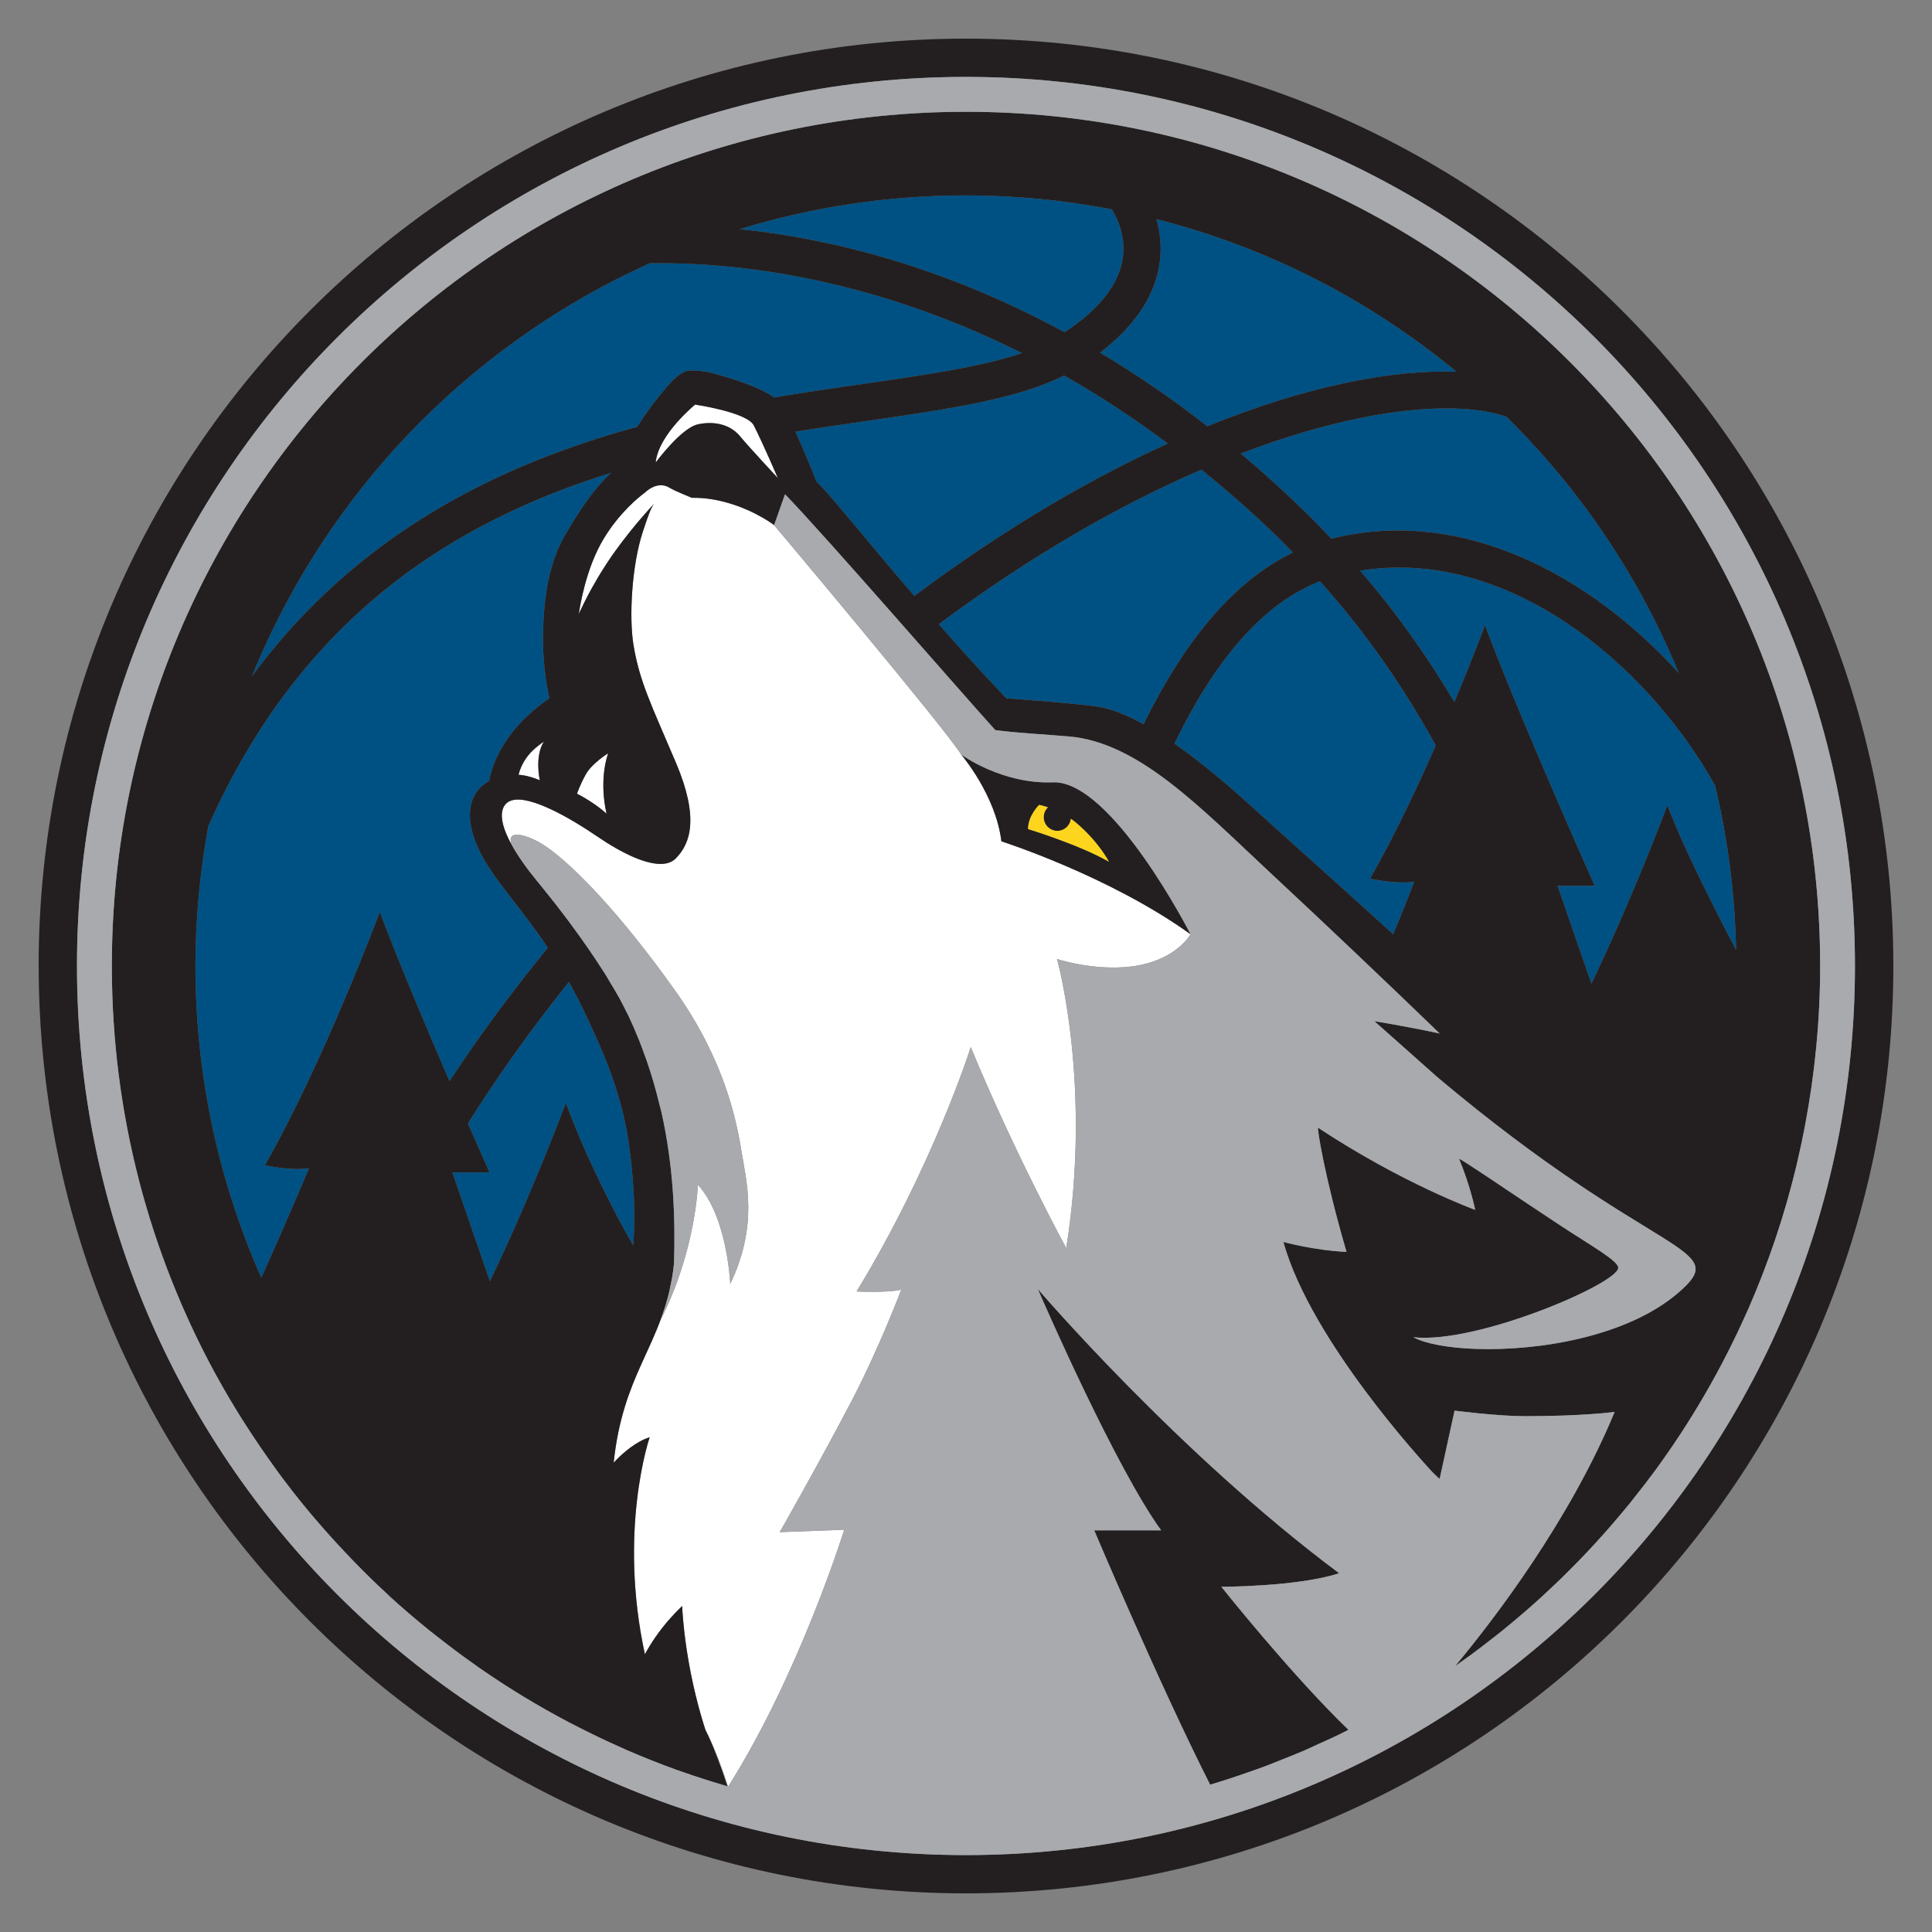 <?xml version="1.0" encoding="utf-8"?>
<!-- Generator: Adobe Illustrator 14.0.0, SVG Export Plug-In . SVG Version: 6.00 Build 43363)  -->
<!DOCTYPE svg PUBLIC "-//W3C//DTD SVG 1.1//EN" "http://www.w3.org/Graphics/SVG/1.1/DTD/svg11.dtd">
<svg version="1.1" id="Layer_1" xmlns="http://www.w3.org/2000/svg" xmlns:xlink="http://www.w3.org/1999/xlink" x="0px" y="0px"
	 width="250px" height="250px" viewBox="0 0 250 250" enable-background="new 0 0 250 250" xml:space="preserve">
<rect x="0" y="0" width="250" height="250" fill="#808080" stroke="none"/>
<g>
	<path fill="#FFFFFF" d="M77.4,74.68c0.06-0.085,0.104-0.17,0.161-0.263c0,0.006-0.008,0.014-0.011,0.014
		C77.496,74.513,77.454,74.595,77.4,74.68"/>
	<path fill="#FFFFFF" d="M84.633,65.194c-0.169,0.218-0.339,0.52-0.554,1.049c0.224-0.537,0.393-0.84,0.563-1.06L84.633,65.194z"/>
	<path fill="#FFFFFF" d="M76.755,75.796c-0.017,0.037-0.04,0.068-0.062,0.113c0.116-0.207,0.229-0.407,0.356-0.616
		c-0.011,0.002-0.017,0.011-0.022,0.014C76.939,75.477,76.846,75.632,76.755,75.796"/>
	<path fill="#FFFFFF" d="M84.064,185.983L84.064,185.983c-0.028,0.074-4.104,12.029-0.619,28.072l0.005-0.006
		C79.958,197.956,84.064,185.983,84.064,185.983"/>
	<path fill="#FFFFFF" d="M76.091,107.447c-4.05-2.625-8.96-5.087-10.599-3.465C67.126,102.368,72.041,104.821,76.091,107.447"/>
	<path fill="#FFFFFF" d="M88.276,207.9c0.034,0.836,0.385,7.801,2.994,15.924c0.048,0.096,0.093,0.197,0.146,0.3
		c-0.048-0.091-0.099-0.204-0.141-0.3C88.661,215.695,88.31,208.736,88.276,207.9"/>
	<path fill="#FFFFFF" d="M76.182,76.839c-0.037,0.076-0.079,0.153-0.122,0.229c0.122-0.237,0.257-0.483,0.399-0.746
		c-0.006,0.011-0.012,0.028-0.017,0.04C76.349,76.525,76.267,76.681,76.182,76.839"/>
	<path fill="#FFFFFF" d="M79.404,189.279c0.594-5.636,2.052-9.344,3.559-12.708C81.456,179.936,79.998,183.644,79.404,189.279"/>
	<path fill="#FFFFFF" d="M75.374,78.431c-0.063,0.133-0.116,0.243-0.17,0.351c-0.031,0.068-0.062,0.13-0.087,0.192
		c-0.051,0.105-0.085,0.184-0.119,0.251c-0.02,0.045-0.037,0.08-0.051,0.113c-0.034,0.076-0.054,0.119-0.057,0.119v0.011
		c0,0,0.249-0.577,0.724-1.526c-0.025,0.057-0.06,0.122-0.082,0.173C75.47,78.227,75.424,78.332,75.374,78.431"/>
	<path fill="#FFFFFF" d="M86.625,63.108c0.169,0.099,0.421,0.229,0.721,0.373c-0.3-0.141-0.551-0.274-0.712-0.373
		c-1.625-0.995-3.202,0.65-3.202,0.65S85.009,62.116,86.625,63.108"/>
	<path fill="#FFFFFF" d="M75.727,77.713c-0.028,0.079-0.07,0.149-0.107,0.22c0.107-0.218,0.229-0.455,0.359-0.707
		c-0.011,0.025-0.025,0.051-0.034,0.076C75.862,77.447,75.797,77.58,75.727,77.713"/>
	<path fill="#005183" d="M167.295,71.5c-0.461-0.475-0.894-0.95-1.359-1.418c-3.496-3.426-6.987-6.498-10.47-9.311
		c-10.308,4.449-21.848,10.964-33.99,20.003c2.804,3.191,5.774,6.484,8.751,9.584c0,0,8.875,0.642,11.743,1.068
		c1.843,0.271,3.887,1.111,6.007,2.278C153.163,83.185,159.438,75.296,167.295,71.5"/>
	<path fill="#005183" d="M150.051,34.089c-0.619,4.26-3.23,8.126-7.702,11.541c4.557,2.725,9.197,5.862,13.884,9.531
		c12.843-5.223,23.945-7.36,32.229-7.058c-11.164-9.237-24.358-16.071-38.824-19.746C150.113,30.017,150.364,31.936,150.051,34.089"
		/>
	<path fill="#005183" d="M160.563,58.688c2.92,2.451,5.828,5.096,8.742,7.959c1.025,1.001,1.984,2.035,2.956,3.061
		c16.984-4.248,33.547,4.783,44.972,17.383c-5.057-12.281-12.473-23.338-21.732-32.6c-0.201-0.195-0.416-0.39-0.61-0.585
		C188.496,51.735,176.232,52.705,160.563,58.688"/>
	<path fill="#005183" d="M111.693,49.677c8.086-1.17,15.313-2.216,20.539-3.988c-20.395-10.217-38.148-11.78-48.145-11.625
		C73.01,39.056,63.005,45.995,54.5,54.491c-9.358,9.364-16.829,20.565-21.894,33.004c13.756-18.609,32.196-27.439,49.844-32.267
		c1.772-2.846,3.864-5.212,4.463-5.874c0,0,1.103-1.133,1.95-1.348c0.842-0.215,2.883,0.155,2.883,0.155
		c4.813,1.275,7.176,2.369,8.431,3.271C104.203,50.754,108.07,50.194,111.693,49.677"/>
	<path fill="#005183" d="M145.285,33.386c0.345-2.388-0.387-4.633-1.413-6.294c-6.113-1.173-12.422-1.809-18.88-1.809
		c-10.204,0.006-20.022,1.538-29.268,4.37c11.182,1.156,25.879,4.565,42.026,13.344C142.238,40.047,144.785,36.825,145.285,33.386"
		/>
	<path fill="#005183" d="M137.693,48.589c-5.964,3.027-14.958,4.358-25.311,5.848c-3.039,0.441-6.215,0.904-9.458,1.419
		c1.334,2.925,2.27,5.288,2.688,6.393l0.933,0.981c1.529,1.614,6.068,7.247,11.764,13.886c11.529-8.618,22.625-15.096,32.806-19.726
		C146.58,54.004,142.092,51.088,137.693,48.589"/>
	<path fill="#005183" d="M170.797,75.214c-7.632,2.99-13.745,10.551-18.821,21.006c3.974,2.77,7.917,6.235,11.046,9.098
		c3.329,3.033,10.727,9.619,17.255,15.565c1.682-4.005,2.73-6.803,2.73-6.803c-2.283,0.387-5.724-0.382-5.724-0.382
		c3.044-5.319,6.023-11.597,8.502-17.241C181.735,89.081,176.812,81.913,170.797,75.214"/>
	<path fill="#005183" d="M63.344,151.71h-4.805l4.853,14.087c5.5-11.441,9.825-23.074,9.825-23.074
		c2.959,7.874,6.538,14.624,8.714,18.422c0.289-3.471,0.181-7.659-0.54-13.013c-0.947-6.97-3.745-12.894-5.534-16.688
		c-0.741-1.588-1.498-3.035-2.247-4.373c-5.187,6.482-9.505,12.621-13.058,18.313C62.213,149.172,63.344,151.71,63.344,151.71"/>
	<path fill="#005183" d="M176.006,73.849c4.703,5.449,8.72,11.156,12.196,16.992c2.411-5.769,3.954-9.923,3.954-9.923
		c4.576,12.19,14.2,33.708,14.2,33.708h-4.808l4.378,12.662c5.494-11.447,9.83-23.094,9.83-23.094
		c1.789,4.776,5.294,11.871,8.893,18.733c-0.147-7.323-1.083-14.44-2.723-21.28C213.066,85.776,194.969,70.763,176.006,73.849"/>
	<path fill="#005183" d="M26.951,106.927c-1.065,5.865-1.656,11.896-1.662,18.075c0.008,14.374,3.066,27.997,8.521,40.326
		c3.44-7.632,6.179-14.16,6.179-14.16c-2.284,0.378-5.718-0.385-5.718-0.385c7.62-13.335,14.875-32.788,14.875-32.788
		c2.337,6.247,5.998,14.919,9.019,21.918c3.55-5.427,7.764-11.204,12.722-17.271c-4.324-6.464-8.18-9.893-9.627-14.471
		c-1.218-3.892,0.15-6.08,2.038-7.128c0.351-2.001,1.814-6.588,7.792-10.681c-0.701-3.126-1.077-6.936-0.647-11.715
		c0.591-6.569,2.581-9.254,3.819-11.309c2.043-3.363,3.841-5.266,4.813-6.153C58.943,67.461,39.042,79.64,26.951,106.927"/>
	<path fill="#FFFFFF" d="M89.946,52.354c0,0-4.788,3.917-5.099,7.496c0,0,3.279-4.466,5.46-4.94
		c1.577-0.354,3.963-0.289,5.492,1.591c0.95,1.167,4.855,5.367,4.855,5.367s-1.891-4.409-3.118-6.823
		C96.665,53.334,89.946,52.354,89.946,52.354"/>
	<path fill="#FFFFFF" d="M89.373,64.355c-0.348-0.141-1.292-0.534-2.026-0.874c-0.297-0.144-0.551-0.274-0.721-0.373
		c-1.617-0.992-3.191,0.65-3.191,0.65s-0.048,0.037-0.13,0.096c-0.596,0.444-3.101,2.419-5.169,5.826
		c-2.36,3.889-3.098,8.875-3.245,9.788v-0.011c0.003-0.003,0.022-0.042,0.057-0.122c0.014-0.031,0.031-0.065,0.051-0.11
		c0.034-0.067,0.068-0.146,0.119-0.254c0.025-0.06,0.057-0.122,0.085-0.189c0.056-0.107,0.11-0.218,0.172-0.351
		c0.051-0.099,0.096-0.204,0.158-0.316c0.022-0.051,0.057-0.116,0.082-0.173c0,0,0.005-0.005,0.005-0.008
		c0.037-0.071,0.079-0.141,0.107-0.22c0.071-0.133,0.136-0.266,0.218-0.41c0.008-0.025,0.022-0.051,0.034-0.076
		c0.026-0.051,0.06-0.104,0.082-0.158c0.042-0.076,0.085-0.153,0.122-0.229c0.085-0.158,0.167-0.314,0.26-0.478
		c0.005-0.011,0.011-0.028,0.017-0.04c0.07-0.133,0.158-0.28,0.234-0.413c0.022-0.045,0.045-0.077,0.062-0.113
		c0.091-0.164,0.181-0.319,0.271-0.489c0.006-0.003,0.011-0.012,0.022-0.014c0.102-0.201,0.229-0.407,0.351-0.613
		c0.054-0.085,0.093-0.167,0.15-0.249c0.003,0,0.011-0.008,0.011-0.014c0.042-0.076,0.085-0.15,0.136-0.229H77.7
		c0.257-0.424,0.534-0.856,0.825-1.3c0.325-0.506,0.678-1.021,1.057-1.543c2.47-3.44,4.994-6.094,5.051-6.15l0.008-0.011
		c-0.169,0.22-0.339,0.523-0.563,1.06c-0.223,0.545-0.5,1.339-0.901,2.566c-1.464,4.466-1.786,11.15-1.204,14.669
		c0.811,4.822,2.32,7.748,5.506,15.254c2.993,7.075,1.888,10.413-0.051,12.36c-0.424,0.418-0.986,0.642-1.673,0.69
		c-2.055,0.141-5.164-1.283-8.527-3.581c-0.368-0.249-0.749-0.5-1.136-0.755c-4.05-2.625-8.968-5.079-10.599-3.465
		c-0.218,0.215-0.387,0.489-0.475,0.856c-0.144,0.557-0.093,1.215,0.099,1.936c0.204,0.775,0.585,1.623,1.071,2.499
		c-0.025-0.119-0.048-0.235-0.062-0.32c-0.45-1.659,2.388-0.952,4.811,0.78c3.259,2.332,9.166,8.228,16.492,18.54
		c6.235,8.79,7.846,16.546,8.491,20.543c0.647,4.024,2.25,9.638-1.425,17.326c0,0-0.351-8.655-4.186-12.827
		c0,0-0.277,8.553-4.825,17.474c0.028-0.079,0.051-0.158,0.079-0.243c-0.766,2.103-1.685,4.002-2.597,6.025
		c-1.509,3.358-2.968,7.072-3.562,12.708c0,0,0.142-0.164,0.387-0.413c0.749-0.757,2.465-2.334,4.273-2.883
		c0,0-4.106,11.973-0.613,28.066v0.006c0.761-1.391,1.806-2.99,3.25-4.612c0.478-0.543,1.006-1.091,1.572-1.628
		c0,0,0.002,0.033,0.002,0.085c0.034,0.836,0.385,7.795,2.999,15.924c0.042,0.096,0.09,0.209,0.141,0.3
		c0.077,0.163,0.159,0.311,0.241,0.491c0.836,1.719,1.679,3.844,2.546,6.552c0.003,0.012,0.003,0.022,0.011,0.034
		c0.006-0.012,0.014-0.022,0.014-0.028c9.245-14.618,15.011-33.222,15.011-33.222l-8.346,0.311c0,0,5.104-8.948,9.318-17.01
		c3.593-6.896,6.411-14.369,6.411-14.369c-1.752,0.43-5.777,0.231-5.777,0.231c9.952-16.37,14.771-31.616,14.771-31.616
		c5.774,13.957,12.357,26.003,12.357,26.003c3.369-21.187-1.193-37.406-1.193-37.406s4.718,1.571,9.619,0.966
		c5.788-0.723,7.656-4.169,7.656-4.169c-10.512-7.563-24.474-12.026-24.474-12.026c-0.721-5.995-5.198-11.218-5.198-11.218
		c-2.08-3.392-24.223-29.706-24.223-29.706s-2.343-1.806-5.836-2.83c-1.433-0.427-3.047-0.726-4.799-0.695
		C89.525,64.417,89.466,64.392,89.373,64.355"/>
	<path fill="#FFFFFF" d="M68.341,97.761c-1,1.238-1.238,2.507-1.238,2.507s1.006-0.028,2.745,0.698c0,0-0.698-3.069,0.531-5.003
		C70.379,95.963,69.167,96.737,68.341,97.761"/>
	<path fill="#FFFFFF" d="M78.494,105.293c0,0-1.065-3.965,0.192-7.812c0,0-2.103,1.292-2.903,2.753
		c-0.794,1.45-1.116,2.473-1.116,2.473S76.804,103.767,78.494,105.293"/>
	<path fill="#231F20" d="M124.992,5C58.734,5,5.012,58.722,5,124.991h0.006C5.012,191.274,58.734,244.994,124.992,245
		c66.286-0.006,119.991-53.726,120.007-120.009C244.982,58.722,191.277,5,124.992,5 M124.992,240.048
		C61.476,240.042,9.964,188.533,9.961,124.991C9.964,61.449,61.476,9.952,124.992,9.952c63.533,0,115.036,51.498,115.039,115.039
		C240.027,188.533,188.524,240.042,124.992,240.048"/>
	<path fill="#231F20" d="M154.056,120.892c0,0-10.184-19.96-17.832-19.661c-6.58,0.269-11.84-3.584-11.84-3.584
		s4.475,5.224,5.195,11.218C129.579,108.866,143.544,113.329,154.056,120.892 M134.466,104.157c0,0,0.461,0.082,1.134,0.308
		c-0.334,0.322-0.546,0.766-0.546,1.275c0,0.978,0.794,1.775,1.77,1.775c0.915,0,1.642-0.684,1.749-1.56
		c0.195,0.138,0.391,0.274,0.585,0.435c3.02,2.527,4.336,5.119,4.336,5.119c-3.793-2.196-10.469-4.234-10.469-4.234
		C133.059,105.482,134.466,104.157,134.466,104.157"/>
	<path fill="#231F20" d="M124.992,14.465c-61.031,0-110.522,49.485-110.522,110.525c0,19.156,4.875,37.167,13.448,52.875
		c0.008,0.028,0.028,0.051,0.045,0.073c1.043,1.917,2.153,3.788,3.307,5.631c0.294,0.452,0.585,0.91,0.879,1.362
		c1.006,1.549,2.044,3.08,3.124,4.578c0.237,0.322,0.46,0.65,0.695,0.973c1.331,1.804,2.71,3.572,4.144,5.285
		c0.187,0.232,0.387,0.447,0.568,0.662c1.261,1.486,2.558,2.934,3.892,4.341c0.348,0.379,0.698,0.746,1.049,1.108
		c1.453,1.503,2.942,2.968,4.474,4.375c0.087,0.091,0.178,0.181,0.266,0.26c1.667,1.526,3.397,3.008,5.155,4.427
		c0.317,0.254,0.642,0.503,0.961,0.752c1.476,1.17,2.982,2.306,4.517,3.397c0.373,0.266,0.743,0.531,1.11,0.791
		c3.691,2.561,7.55,4.901,11.552,7.004c0.413,0.215,0.826,0.424,1.238,0.633c1.724,0.882,3.471,1.719,5.246,2.505
		c0.328,0.152,0.656,0.305,0.984,0.446c2.111,0.91,4.256,1.77,6.436,2.555c0.189,0.068,0.393,0.13,0.585,0.198
		c1.945,0.689,3.926,1.317,5.921,1.905c0.025,0,0.057,0.017,0.079,0.017c-0.811-2.459-1.69-4.827-2.487-6.529
		c-0.082-0.181-0.164-0.328-0.241-0.491c-0.053-0.103-0.099-0.204-0.146-0.3c-2.609-8.123-2.959-15.088-2.994-15.924
		c0-0.057-0.002-0.085-0.002-0.085c-0.565,0.537-1.094,1.085-1.572,1.628c-1.444,1.622-2.49,3.222-3.25,4.612v-0.006l-0.005,0.006
		c-3.485-16.043,0.591-27.998,0.619-28.072c-1.809,0.549-3.524,2.126-4.273,2.883c-0.246,0.249-0.387,0.413-0.387,0.413
		c0.594-5.636,2.052-9.35,3.562-12.708c0.913-2.023,1.832-3.923,2.597-6.025c0.125-0.328,0.235-0.667,0.348-1.007
		c0.068-0.191,0.133-0.39,0.192-0.588c0.104-0.333,0.192-0.684,0.294-1.022c0.06-0.232,0.127-0.452,0.178-0.69
		c0.084-0.355,0.155-0.723,0.231-1.096c0.045-0.238,0.102-0.47,0.142-0.707c0.102-0.633,0.204-1.267,0.269-1.95
		c0.187-6.049-0.079-12.651-1.62-19.536c-0.074-0.345-0.184-0.69-0.266-1.035c-0.224-0.927-0.469-1.854-0.738-2.786v-0.006
		c-0.277-0.922-0.56-1.86-0.885-2.793c0-0.006,0-0.011-0.005-0.011v-0.006c-0.006-0.034-0.017-0.063-0.034-0.096
		c-0.025-0.057-0.037-0.113-0.062-0.17c-0.063-0.198-0.147-0.391-0.221-0.594c-0.231-0.639-0.455-1.277-0.721-1.934
		c0-0.005,0-0.005-0.003-0.005c-0.045-0.113-0.096-0.227-0.141-0.328c-0.354-0.865-0.718-1.725-1.125-2.584
		c-0.096-0.214-0.223-0.44-0.331-0.661c-0.289-0.576-0.58-1.158-0.904-1.758c-0.39-0.707-0.826-1.423-1.264-2.146
		c-0.141-0.232-0.266-0.461-0.407-0.692c0,0-0.002-0.006-0.002-0.012c-0.006,0-0.006-0.003-0.006-0.003s0-0.008-0.005-0.008v-0.003
		c0-0.009,0-0.009-0.006-0.009c-0.093-0.142-0.175-0.282-0.263-0.424c-0.06-0.091-0.125-0.178-0.178-0.269
		c-1.283-2.018-2.696-4.036-4.107-5.944c-0.15-0.209-0.308-0.413-0.458-0.619c-0.503-0.667-0.995-1.314-1.484-1.945
		c-0.229-0.288-0.452-0.582-0.678-0.856c-0.398-0.511-0.783-0.98-1.167-1.458c-0.209-0.26-0.436-0.534-0.639-0.786
		c-1.241-1.503-2.442-3.157-3.298-4.72c-0.003-0.002-0.008-0.011-0.011-0.014v-0.002c-0.486-0.876-0.868-1.724-1.071-2.499
		c-0.192-0.721-0.243-1.379-0.099-1.936c0.088-0.367,0.257-0.642,0.475-0.856c1.637-1.622,6.549,0.84,10.599,3.465
		c0.387,0.254,0.769,0.506,1.136,0.755c3.363,2.298,6.473,3.722,8.527,3.581c0.687-0.051,1.25-0.271,1.673-0.69
		c1.939-1.947,3.044-5.285,0.051-12.36c-3.186-7.507-4.695-10.432-5.506-15.254c-0.582-3.519-0.26-10.203,1.204-14.669
		c0.401-1.227,0.678-2.021,0.901-2.566c0.215-0.529,0.385-0.831,0.554-1.049c-0.057,0.057-2.581,2.71-5.051,6.15
		c-0.379,0.523-0.732,1.037-1.057,1.543c-0.291,0.443-0.568,0.876-0.825,1.3h-0.003c-0.051,0.079-0.093,0.153-0.136,0.229
		c-0.057,0.093-0.102,0.178-0.161,0.263c-0.122,0.206-0.249,0.413-0.351,0.613c-0.127,0.209-0.24,0.41-0.356,0.616
		c-0.076,0.133-0.164,0.28-0.234,0.413c-0.142,0.263-0.277,0.509-0.399,0.746c-0.022,0.051-0.056,0.107-0.082,0.158
		c-0.13,0.251-0.251,0.489-0.359,0.707c0,0.003-0.005,0.008-0.005,0.008c-0.475,0.95-0.724,1.526-0.724,1.526v-0.008v0.008
		c0.147-0.913,0.885-5.898,3.245-9.788c2.069-3.406,4.573-5.382,5.169-5.828c0.082-0.057,0.13-0.093,0.13-0.093
		s1.574-1.645,3.199-0.65c0.161,0.099,0.416,0.232,0.712,0.373c0.735,0.339,1.679,0.732,2.026,0.874
		c0.093,0.037,0.153,0.06,0.153,0.06c1.752-0.028,3.366,0.271,4.799,0.698c3.494,1.023,5.842,2.83,5.842,2.83l1.413-3.985
		c5.045,5.178,23.239,26.159,27.219,30.522c2.99,0.387,6.312,0.543,9.508,0.817c9.036,0.769,16.965,9.155,26.153,17.725
		c6.981,6.495,14.935,14.051,21.834,20.714c-4.497-0.967-8.451-1.595-8.451-1.595l8.123,7.219
		c28.423,23.951,38.395,21.747,31.179,27.942c-6.659,5.704-18.105,7.524-26.158,7.247c-3.66-0.13-6.623-0.689-8.098-1.515
		c8.108,0.921,26.201-6.823,26.503-8.926c0.133-0.905-3.366-2.815-7.682-5.659c-5.67-3.736-13.024-8.768-12.903-8.484
		c1.501,3.623,2.08,6.591,2.08,6.591s-9.409-3.408-20.319-10.622c-0.191-0.13,0.868,6.507,3.672,16.061
		c-4.257-0.198-8.171-1.289-8.171-1.289c3.569,12.866,18.434,28.824,18.9,29.372c0.469,0.543,1.317,1.306,1.317,1.306l1.933-8.847
		c0,0,5.549,0.718,9.118,0.718c7.708,0,11.597-0.554,11.597-0.554c-5.825,14.07-15.63,26.891-20.642,32.889
		c0.246-0.17,0.495-0.345,0.744-0.521c0.452-0.333,0.921-0.649,1.376-0.989c0.876-0.645,1.735-1.312,2.589-1.979
		c0.467-0.361,0.936-0.724,1.391-1.091c0.843-0.684,1.662-1.373,2.49-2.08c0.444-0.385,0.894-0.769,1.337-1.159
		c0.817-0.724,1.622-1.458,2.402-2.204c0.422-0.391,0.834-0.786,1.252-1.182c0.798-0.78,1.58-1.561,2.357-2.357
		c0.373-0.384,0.729-0.774,1.105-1.153c0.791-0.842,1.577-1.689,2.338-2.555c0.308-0.339,0.613-0.701,0.921-1.052
		c0.797-0.921,1.58-1.854,2.354-2.804c0.218-0.26,0.418-0.537,0.63-0.803c0.843-1.057,1.674-2.12,2.471-3.211l0.028-0.033
		c4.7-6.394,8.717-13.313,11.976-20.656c0.073-0.169,0.149-0.328,0.227-0.497c0.564-1.301,1.104-2.606,1.625-3.935
		c0.09-0.255,0.194-0.492,0.288-0.746c0.5-1.295,0.967-2.595,1.419-3.918c0.09-0.282,0.189-0.56,0.282-0.842
		c0.441-1.312,0.851-2.64,1.238-3.979c0.082-0.277,0.155-0.555,0.234-0.825c0.391-1.368,0.746-2.748,1.08-4.133
		c0.054-0.226,0.102-0.463,0.158-0.689c0.336-1.447,0.652-2.905,0.93-4.37c0.028-0.118,0.048-0.242,0.065-0.355
		c1.249-6.643,1.925-13.482,1.925-20.479C235.525,63.951,186.028,14.465,124.992,14.465 M195.5,54.491
		c9.26,9.262,16.676,20.319,21.732,32.6c-11.428-12.6-27.987-21.631-44.972-17.383c-0.972-1.029-1.931-2.06-2.956-3.061
		c-2.914-2.863-5.825-5.508-8.742-7.959c15.67-5.983,27.934-6.953,34.327-4.782C195.084,54.101,195.299,54.296,195.5,54.491
		 M188.465,48.103c-8.287-0.303-19.39,1.834-32.232,7.058c-4.689-3.669-9.327-6.806-13.884-9.531
		c4.472-3.415,7.083-7.281,7.702-11.541c0.313-2.154,0.065-4.073-0.413-5.735C164.104,32.032,177.298,38.866,188.465,48.103
		 M124.992,25.282c6.458,0,12.767,0.636,18.88,1.809c1.026,1.662,1.758,3.906,1.413,6.294c-0.5,3.437-3.047,6.662-7.535,9.607
		c-16.147-8.776-30.845-12.185-42.026-13.341C104.969,26.82,114.788,25.288,124.992,25.282 M73.61,127.071
		c0.749,1.338,1.506,2.785,2.247,4.373c1.789,3.794,4.587,9.718,5.534,16.688c0.721,5.354,0.825,9.542,0.54,13.013
		c-2.176-3.798-5.757-10.548-8.714-18.422c0,0-4.324,11.633-9.825,23.074l-4.853-14.087h4.805c0,0-1.131-2.538-2.792-6.325
		C64.104,139.692,68.423,133.554,73.61,127.071 M69.851,100.966c-1.741-0.727-2.748-0.698-2.748-0.698s0.238-1.269,1.238-2.507
		c0.825-1.026,2.038-1.798,2.038-1.798C69.149,97.896,69.851,100.966,69.851,100.966 M75.783,100.234
		c0.8-1.461,2.903-2.753,2.903-2.753c-1.258,3.847-0.192,7.812-0.192,7.812c-1.69-1.526-3.827-2.586-3.827-2.586
		S74.989,101.684,75.783,100.234 M74.263,67.337c-1.238,2.055-3.228,4.74-3.819,11.306c-0.429,4.782-0.053,8.592,0.647,11.718
		c-5.978,4.093-7.442,8.68-7.792,10.681c-1.888,1.049-3.256,3.236-2.038,7.128c1.447,4.579,5.303,8.007,9.627,14.471
		c-4.958,6.067-9.172,11.839-12.722,17.266c-3.021-6.993-6.682-15.666-9.019-21.912c0,0-7.255,19.453-14.875,32.788
		c0,0,3.434,0.763,5.718,0.379c0,0-2.739,6.534-6.179,14.166c-5.455-12.329-8.513-25.952-8.521-40.329
		c0.005-6.176,0.596-12.208,1.662-18.072C39.042,79.64,58.943,67.461,79.076,61.184C78.101,62.071,76.306,63.974,74.263,67.337
		 M95.8,56.498c-1.529-1.877-3.915-1.942-5.492-1.588c-2.182,0.475-5.46,4.94-5.46,4.94c0.311-3.578,5.099-7.496,5.099-7.496
		s6.719,0.98,7.592,2.69c1.227,2.414,3.118,6.823,3.118,6.823S96.75,57.667,95.8,56.498 M100.175,51.433
		c-1.252-0.902-3.618-1.996-8.428-3.271c0,0-2.041-0.37-2.883-0.155c-0.848,0.215-1.95,1.348-1.95,1.348
		c-0.599,0.662-2.69,3.027-4.463,5.874c-17.648,4.828-36.088,13.657-49.844,32.264c5.065-12.437,12.535-23.64,21.894-33.001
		c8.505-8.496,18.51-15.435,29.587-20.427c9.997-0.155,27.75,1.408,48.145,11.625c-5.226,1.772-12.453,2.818-20.539,3.988
		C108.07,50.194,104.203,50.754,100.175,51.433 M106.546,63.23l-0.933-0.981c-0.418-1.105-1.354-3.465-2.688-6.393
		c3.242-0.515,6.419-0.978,9.458-1.416c10.353-1.493,19.347-2.824,25.311-5.851c4.398,2.499,8.887,5.416,13.423,8.802
		c-10.184,4.63-21.28,11.108-32.806,19.726C112.615,70.477,108.075,64.844,106.546,63.23 M141.97,91.427
		c-2.868-0.427-11.743-1.068-11.743-1.068c-2.977-3.101-5.947-6.394-8.751-9.584c12.143-9.039,23.683-15.554,33.99-20.003
		c3.482,2.813,6.974,5.885,10.47,9.311c0.466,0.469,0.898,0.944,1.359,1.418c-7.857,3.796-14.132,11.685-19.318,22.205
		C145.856,92.538,143.813,91.698,141.97,91.427 M183.007,114.081c0,0-1.049,2.795-2.73,6.803
		c-6.528-5.947-13.926-12.533-17.255-15.565c-3.129-2.863-7.072-6.328-11.046-9.098c5.076-10.458,11.189-18.016,18.821-21.006
		c6.015,6.698,10.938,13.866,14.988,21.243c-2.479,5.645-5.458,11.922-8.502,17.241
		C177.283,113.699,180.724,114.465,183.007,114.081 M215.757,104.194c0,0-4.336,11.647-9.83,23.091l-4.378-12.662h4.808
		c0,0-9.624-21.515-14.2-33.705c0,0-1.546,4.155-3.957,9.923c-3.474-5.839-7.49-11.543-12.193-16.992
		c18.963-3.086,37.061,11.927,45.921,27.795c1.64,6.843,2.572,13.96,2.723,21.283C221.048,116.064,217.546,108.97,215.757,104.194"
		/>
	<path fill="#231F20" d="M158.041,205.328c0,0,9.898,0,15.243-1.753c-20.814-15.522-38.991-36.777-38.991-36.777
		c0.961,2.25,10.182,23.272,15.958,31.227h-8.66c0,0,8.463,20.011,15,32.911c0.817-0.249,1.64-0.498,2.454-0.764
		c0.715-0.231,1.424-0.48,2.134-0.724c0.924-0.316,1.843-0.639,2.756-0.983c0.678-0.26,1.351-0.531,2.023-0.803
		c0.919-0.367,1.843-0.734,2.75-1.119c0.622-0.271,1.235-0.56,1.857-0.848c0.936-0.419,1.885-0.843,2.817-1.295
		c0.367-0.187,0.732-0.379,1.103-0.565C167.128,216.747,158.041,205.328,158.041,205.328"/>
	<path fill="#FDD51F" d="M139.157,106.39c-0.194-0.161-0.39-0.299-0.585-0.435c-0.107,0.876-0.834,1.56-1.746,1.56
		c-0.981,0-1.772-0.797-1.772-1.775c0-0.509,0.212-0.953,0.546-1.275c-0.673-0.226-1.134-0.308-1.134-0.308
		s-1.407,1.326-1.441,3.118c0,0,6.676,2.038,10.469,4.234C143.493,111.508,142.177,108.914,139.157,106.39"/>
	<path fill="#A8AAAD" d="M90.308,153.315c3.838,4.172,4.186,12.827,4.186,12.827c3.674-7.688,2.072-13.302,1.425-17.326
		c-0.645-3.997-2.253-11.753-8.491-20.543c-7.326-10.312-13.233-16.208-16.492-18.54c-2.422-1.732-5.257-2.439-4.811-0.78
		c0.014,0.082,0.04,0.201,0.062,0.32v0.002c0.003,0.003,0.008,0.012,0.011,0.014c0.856,1.563,2.058,3.217,3.298,4.72
		c0.204,0.251,0.43,0.526,0.642,0.786c0.382,0.478,0.766,0.947,1.165,1.458c0.226,0.274,0.45,0.568,0.678,0.856
		c0.489,0.63,0.981,1.278,1.484,1.945c0.15,0.206,0.308,0.41,0.458,0.619c1.411,1.908,2.824,3.926,4.107,5.944
		c0.054,0.09,0.119,0.178,0.178,0.269c0.087,0.142,0.169,0.282,0.263,0.424c0.006,0,0.006,0,0.006,0.009v0.005
		c0.005,0,0.005,0.003,0.005,0.003s0,0.006,0.006,0.006c0,0.006,0.002,0.009,0.002,0.009c0.142,0.234,0.266,0.463,0.407,0.695
		c0.438,0.724,0.874,1.439,1.264,2.146c0.325,0.6,0.616,1.182,0.904,1.758c0.107,0.221,0.234,0.447,0.331,0.661
		c0.407,0.859,0.769,1.719,1.125,2.584c0.045,0.102,0.096,0.221,0.141,0.328c0.003,0,0.003,0,0.003,0.011
		c0.266,0.65,0.489,1.289,0.721,1.928c0.074,0.203,0.158,0.396,0.221,0.594c0.025,0.057,0.04,0.113,0.062,0.17
		c0.017,0.033,0.028,0.062,0.034,0.096v0.006c0.005,0,0.005,0.005,0.005,0.011c0.325,0.933,0.608,1.871,0.885,2.793v0.006
		c0.269,0.933,0.514,1.859,0.738,2.786c0.082,0.345,0.192,0.69,0.266,1.035c1.541,6.885,1.806,13.493,1.62,19.536
		c-0.065,0.684-0.167,1.317-0.269,1.95c-0.04,0.237-0.096,0.469-0.142,0.707c-0.076,0.373-0.147,0.746-0.231,1.096
		c-0.051,0.238-0.119,0.458-0.178,0.69c-0.102,0.339-0.189,0.689-0.294,1.022c-0.06,0.198-0.125,0.396-0.195,0.588
		c-0.11,0.34-0.221,0.679-0.345,1.007c-0.028,0.085-0.051,0.164-0.079,0.243C90.031,161.868,90.308,153.315,90.308,153.315"/>
	<path fill="#A8AAAD" d="M124.992,9.952C61.476,9.952,9.964,61.449,9.961,124.991c0.003,63.542,51.515,115.051,115.031,115.057
		c63.533-0.006,115.036-51.515,115.039-115.057C240.027,61.449,188.524,9.952,124.992,9.952 M173.383,224.4
		c-0.933,0.452-1.882,0.876-2.817,1.295c-0.622,0.288-1.235,0.576-1.857,0.848c-0.907,0.385-1.831,0.752-2.75,1.119
		c-0.673,0.271-1.346,0.543-2.023,0.803c-0.913,0.345-1.832,0.667-2.756,0.983c-0.71,0.243-1.419,0.492-2.134,0.724
		c-0.814,0.266-1.637,0.515-2.454,0.764c-6.537-12.9-15-32.911-15-32.911h8.66c-5.776-7.948-14.997-28.977-15.958-31.227
		c0,0,18.177,21.255,38.991,36.777c-5.345,1.753-15.243,1.753-15.243,1.753s9.087,11.419,16.444,18.507
		C174.115,224.021,173.75,224.214,173.383,224.4 M233.535,145.825c-0.277,1.465-0.591,2.923-0.93,4.37
		c-0.057,0.227-0.104,0.464-0.158,0.689c-0.334,1.385-0.689,2.765-1.08,4.133c-0.079,0.271-0.152,0.548-0.234,0.825
		c-0.388,1.34-0.797,2.668-1.238,3.979c-0.093,0.282-0.192,0.56-0.282,0.842c-0.452,1.323-0.919,2.623-1.419,3.918
		c-0.094,0.254-0.198,0.491-0.288,0.746c-0.521,1.328-1.063,2.634-1.625,3.935c-0.077,0.169-0.153,0.328-0.227,0.497
		c-3.259,7.344-7.275,14.263-11.976,20.656l-0.028,0.033c-0.797,1.091-1.628,2.154-2.471,3.211c-0.212,0.266-0.415,0.543-0.63,0.803
		c-0.774,0.95-1.558,1.883-2.354,2.804c-0.308,0.351-0.61,0.713-0.924,1.052c-0.758,0.865-1.544,1.713-2.335,2.555
		c-0.376,0.379-0.729,0.77-1.105,1.153c-0.777,0.797-1.56,1.577-2.357,2.357c-0.418,0.396-0.833,0.791-1.249,1.182
		c-0.783,0.746-1.588,1.48-2.405,2.204c-0.443,0.391-0.893,0.774-1.334,1.159c-0.831,0.707-1.65,1.396-2.493,2.074
		c-0.455,0.373-0.924,0.735-1.391,1.097c-0.854,0.667-1.713,1.334-2.589,1.979c-0.455,0.34-0.924,0.656-1.376,0.989
		c-0.249,0.176-0.498,0.351-0.744,0.521c5.012-5.998,14.816-18.818,20.642-32.889c0,0-3.889,0.554-11.597,0.554
		c-3.569,0-9.118-0.718-9.118-0.718l-1.933,8.847c0,0-0.849-0.763-1.317-1.306c-0.467-0.548-15.331-16.506-18.903-29.372
		c0,0,3.917,1.091,8.174,1.289c-2.804-9.554-3.863-16.19-3.672-16.061c10.91,7.214,20.319,10.622,20.319,10.622
		s-0.582-2.968-2.077-6.591c-0.121-0.283,7.233,4.748,12.902,8.484c4.313,2.844,7.813,4.754,7.68,5.659
		c-0.302,2.103-18.395,9.847-26.503,8.926c1.475,0.825,4.438,1.385,8.098,1.515c8.053,0.277,19.499-1.543,26.161-7.247
		c7.213-6.195-2.759-3.991-31.184-27.942l-8.121-7.219c0,0,3.954,0.628,8.451,1.595c-6.899-6.663-14.85-14.219-21.834-20.714
		c-9.188-8.57-17.117-16.956-26.153-17.725c-3.196-0.274-6.518-0.43-9.511-0.817c-3.979-4.364-22.17-25.345-27.216-30.522
		l-1.41,3.985c0,0-2.352-1.806-5.845-2.83c3.494,1.023,5.836,2.83,5.836,2.83s22.143,26.314,24.223,29.703
		c0,0,5.257,3.855,11.84,3.587c7.648-0.299,17.832,19.661,17.832,19.661s-1.868,3.446-7.656,4.169
		c-4.901,0.605-9.619-0.966-9.619-0.966s4.56,16.22,1.193,37.406c0,0-6.583-12.046-12.354-26.003c0,0-4.822,15.246-14.774,31.616
		c0,0,4.025,0.198,5.774-0.231c0,0-2.815,7.473-6.408,14.369c-4.214,8.062-9.316,17.01-9.316,17.01l8.344-0.311
		c0,0-5.769,18.604-15.011,33.222c0,0.006-0.008,0.017-0.014,0.022c-0.008-0.006-0.008-0.017-0.011-0.028
		c-0.868-2.708-1.71-4.833-2.549-6.552c0.803,1.702,1.679,4.07,2.49,6.529c-0.022,0-0.054-0.017-0.079-0.017
		c-1.995-0.588-3.979-1.216-5.921-1.905c-0.192-0.068-0.393-0.13-0.588-0.198c-2.176-0.785-4.321-1.645-6.433-2.555
		c-0.328-0.142-0.656-0.294-0.984-0.446c-1.775-0.786-3.521-1.623-5.249-2.505c-0.407-0.215-0.823-0.418-1.235-0.633
		c-4.002-2.103-7.857-4.443-11.552-7.004c-0.367-0.26-0.737-0.525-1.11-0.791c-1.538-1.092-3.042-2.228-4.517-3.397
		c-0.319-0.249-0.644-0.498-0.961-0.752c-1.758-1.419-3.488-2.9-5.152-4.421c-0.09-0.085-0.181-0.175-0.269-0.266
		c-1.532-1.407-3.021-2.872-4.474-4.375c-0.351-0.362-0.701-0.729-1.046-1.108c-1.337-1.407-2.634-2.854-3.895-4.341
		c-0.181-0.215-0.381-0.43-0.565-0.662c-1.436-1.713-2.815-3.477-4.146-5.285c-0.235-0.322-0.458-0.65-0.695-0.973
		c-1.08-1.498-2.117-3.029-3.124-4.578c-0.294-0.452-0.585-0.91-0.879-1.362c-1.153-1.843-2.264-3.714-3.307-5.631
		c-0.017-0.022-0.037-0.045-0.045-0.073c-8.573-15.709-13.448-33.72-13.448-52.875c0-61.04,49.491-110.525,110.522-110.525
		c61.04,0,110.534,49.485,110.534,110.525c0,7.002-0.676,13.836-1.928,20.479C233.583,145.583,233.563,145.707,233.535,145.825"/>
</g>
</svg>

